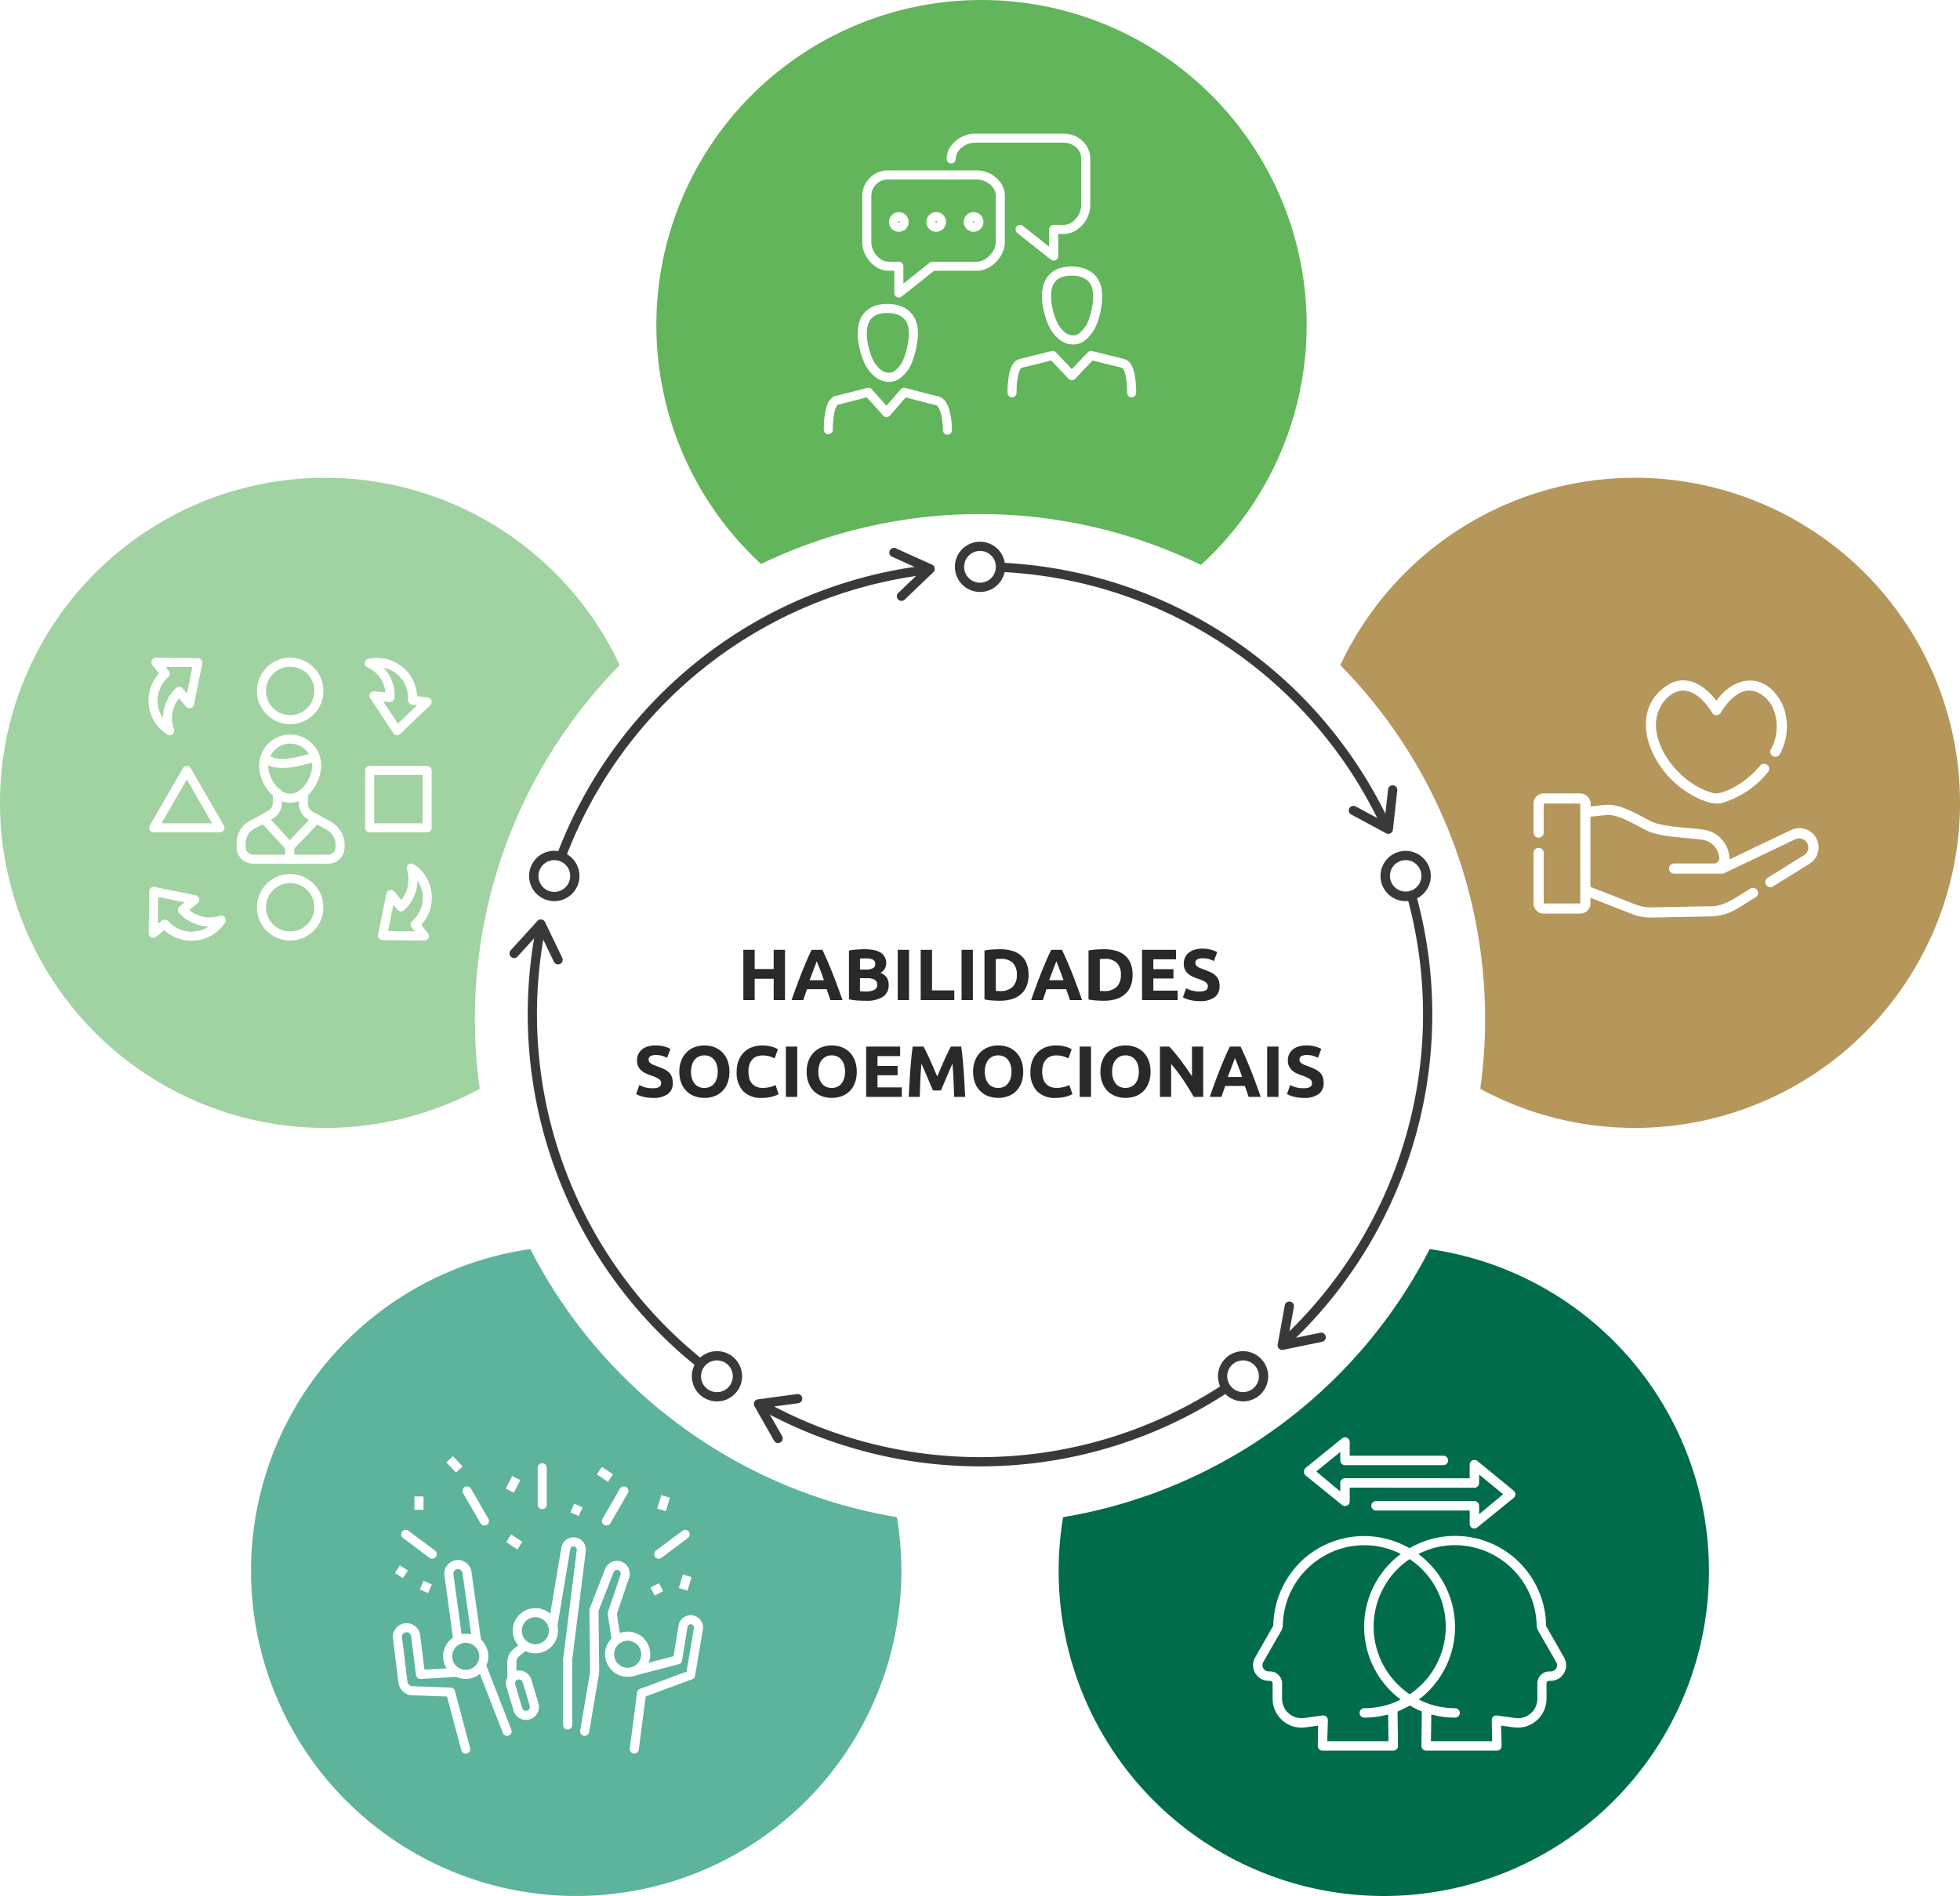 <svg xmlns="http://www.w3.org/2000/svg" xmlns:xlink="http://www.w3.org/1999/xlink" width="648" height="627" viewBox="0 0 648 627">
  <defs>
    <filter id="Caminho_98116" x="134.5" y="147.5" width="379" height="379" filterUnits="userSpaceOnUse">
      <feOffset input="SourceAlpha"/>
      <feGaussianBlur stdDeviation="7.5" result="blur"/>
      <feFlood flood-opacity="0.161"/>
      <feComposite operator="in" in2="blur"/>
      <feComposite in="SourceGraphic"/>
    </filter>
    <clipPath id="clip-path">
      <rect id="Retângulo_16482" data-name="Retângulo 16482" width="103.505" height="103.61" fill="none"/>
    </clipPath>
  </defs>
  <g id="Grupo_44483" data-name="Grupo 44483" transform="translate(-636 -1820)">
    <path id="Caminho_98121" data-name="Caminho 98121" d="M107.5,0A107.5,107.5,0,1,1,0,107.5,107.5,107.5,0,0,1,107.5,0Z" transform="translate(853 1820)" fill="#62b55a"/>
    <path id="Caminho_98118" data-name="Caminho 98118" d="M107.5,0A107.5,107.5,0,1,1,0,107.5,107.5,107.5,0,0,1,107.5,0Z" transform="translate(1069 1978)" fill="#b5965b"/>
    <path id="Caminho_98120" data-name="Caminho 98120" d="M107.5,0A107.5,107.5,0,1,1,0,107.5,107.5,107.5,0,0,1,107.5,0Z" transform="translate(636 1978)" fill="#a1d2a1"/>
    <path id="Caminho_98117" data-name="Caminho 98117" d="M107.5,0A107.5,107.5,0,1,1,0,107.5,107.5,107.5,0,0,1,107.5,0Z" transform="translate(719 2232)" fill="#5db39b"/>
    <path id="Caminho_98115" data-name="Caminho 98115" d="M107.5,0A107.5,107.5,0,1,1,0,107.5,107.5,107.5,0,0,1,107.5,0Z" transform="translate(986 2232)" fill="#006c4c"/>
    <g transform="matrix(1, 0, 0, 1, 636, 1820)" filter="url(#Caminho_98116)">
      <path id="Caminho_98116-2" data-name="Caminho 98116" d="M167,0A167,167,0,1,1,0,167,167,167,0,0,1,167,0Z" transform="translate(157 170)" fill="#fff"/>
    </g>
    <path id="Caminho_98119" data-name="Caminho 98119" d="M50.292,5.368h3.744V22H50.292V14.944H44V22H40.26V5.368H44v6.36h6.288ZM69.034,22q-.277-.867-.6-1.781L67.8,18.4H61.3l-.632,1.824q-.316.915-.59,1.776H56.2q.939-2.688,1.781-4.968t1.649-4.3q.806-2.016,1.589-3.828t1.625-3.54h3.549Q67.209,7.1,68,8.908t1.6,3.828q.808,2.016,1.651,4.3T73.044,22Zm-4.5-12.864q-.125.362-.367.986t-.55,1.441q-.308.817-.689,1.8t-.774,2.061h4.756q-.382-1.082-.739-2.068t-.68-1.8q-.322-.818-.565-1.44T64.536,9.136Zm16.188,13.08q-1.368,0-2.724-.084a19.253,19.253,0,0,1-2.82-.4V5.608a23.948,23.948,0,0,1,2.52-.324q1.368-.108,2.544-.108A17.325,17.325,0,0,1,83.16,5.4a6.906,6.906,0,0,1,2.292.78,4.086,4.086,0,0,1,1.5,1.452,4.246,4.246,0,0,1,.54,2.22A3.523,3.523,0,0,1,85.572,13a3.93,3.93,0,0,1,2.16,1.632,4.694,4.694,0,0,1,.576,2.328A4.472,4.472,0,0,1,86.4,20.9,10,10,0,0,1,80.724,22.216Zm-1.9-7.464v4.3q.408.048.888.072t1.056.024a6.486,6.486,0,0,0,2.712-.48,1.78,1.78,0,0,0,1.032-1.776,1.74,1.74,0,0,0-.864-1.644,5.061,5.061,0,0,0-2.472-.492Zm0-2.856h1.824a5.081,5.081,0,0,0,2.472-.444,1.537,1.537,0,0,0,.744-1.428A1.467,1.467,0,0,0,83.1,8.608,4.935,4.935,0,0,0,80.844,8.2q-.48,0-1.032.012t-.984.06Zm12.48-6.528h3.744V22H91.308ZM110,18.784V22H98.892V5.368h3.744V18.784Zm2.4-13.416h3.744V22H112.4Zm11.328,13.584q.264.024.612.036t.828.012a5.522,5.522,0,0,0,4.164-1.416,5.424,5.424,0,0,0,1.356-3.912,5.491,5.491,0,0,0-1.3-3.96,5.485,5.485,0,0,0-4.1-1.344q-.384,0-.792.012a7.486,7.486,0,0,0-.768.06Zm10.824-5.28a9.722,9.722,0,0,1-.672,3.768,6.979,6.979,0,0,1-1.908,2.664,8.138,8.138,0,0,1-3.012,1.584,13.964,13.964,0,0,1-3.984.528q-1.008,0-2.352-.084a19.215,19.215,0,0,1-2.64-.348V5.584a22.056,22.056,0,0,1,2.7-.324q1.4-.084,2.412-.084a14.566,14.566,0,0,1,3.876.48,7.929,7.929,0,0,1,2.988,1.512,6.72,6.72,0,0,1,1.92,2.64A10,10,0,0,1,134.556,13.672ZM148.234,22q-.277-.867-.6-1.781L147,18.4h-6.5l-.632,1.824q-.316.915-.589,1.776H135.4q.939-2.688,1.781-4.968t1.649-4.3q.806-2.016,1.589-3.828t1.625-3.54h3.549q.82,1.728,1.616,3.54t1.6,3.828q.808,2.016,1.652,4.3T152.244,22Zm-4.5-12.864q-.125.362-.367.986t-.55,1.441q-.308.817-.689,1.8t-.774,2.061h4.756q-.382-1.082-.74-2.068t-.68-1.8q-.322-.818-.565-1.44T143.736,9.136Zm14.388,9.816q.264.024.612.036t.828.012a5.522,5.522,0,0,0,4.164-1.416,5.424,5.424,0,0,0,1.356-3.912,5.491,5.491,0,0,0-1.3-3.96,5.485,5.485,0,0,0-4.1-1.344q-.384,0-.792.012a7.486,7.486,0,0,0-.768.06Zm10.824-5.28a9.722,9.722,0,0,1-.672,3.768,6.979,6.979,0,0,1-1.908,2.664,8.138,8.138,0,0,1-3.012,1.584,13.964,13.964,0,0,1-3.984.528q-1.008,0-2.352-.084a19.215,19.215,0,0,1-2.64-.348V5.584a22.056,22.056,0,0,1,2.7-.324q1.4-.084,2.412-.084a14.566,14.566,0,0,1,3.876.48,7.929,7.929,0,0,1,2.988,1.512,6.72,6.72,0,0,1,1.92,2.64A10,10,0,0,1,168.948,13.672ZM172.068,22V5.368H183.3V8.512h-7.488v3.264h6.648v3.072h-6.648v4.008h8.04V22Zm19.08-2.856a5.4,5.4,0,0,0,1.308-.132,2.411,2.411,0,0,0,.828-.36,1.2,1.2,0,0,0,.432-.54,1.925,1.925,0,0,0,.12-.7,1.608,1.608,0,0,0-.768-1.356,10.974,10.974,0,0,0-2.64-1.164q-.816-.288-1.632-.66a6.015,6.015,0,0,1-1.464-.936,4.477,4.477,0,0,1-1.056-1.368,4.285,4.285,0,0,1-.408-1.956A4.843,4.843,0,0,1,186.3,7.9a4.432,4.432,0,0,1,1.224-1.572,5.6,5.6,0,0,1,1.92-1,8.618,8.618,0,0,1,2.544-.348,10.173,10.173,0,0,1,4.92,1.152l-1.08,2.952a10.229,10.229,0,0,0-1.548-.636,6.7,6.7,0,0,0-2.052-.276,3.764,3.764,0,0,0-1.932.372,1.255,1.255,0,0,0-.588,1.14,1.317,1.317,0,0,0,.216.768,2.1,2.1,0,0,0,.612.564,5.385,5.385,0,0,0,.912.456q.516.2,1.14.42,1.3.48,2.256.948a6.025,6.025,0,0,1,1.6,1.092,3.955,3.955,0,0,1,.948,1.464,5.882,5.882,0,0,1,.312,2.04,4.332,4.332,0,0,1-1.632,3.612,7.876,7.876,0,0,1-4.92,1.284,13.631,13.631,0,0,1-1.992-.132,12.857,12.857,0,0,1-1.572-.324,8.755,8.755,0,0,1-2-.816l1.056-2.976a9.415,9.415,0,0,0,1.836.732A9.522,9.522,0,0,0,191.148,19.144Zm-180.768,32a5.4,5.4,0,0,0,1.308-.132,2.412,2.412,0,0,0,.828-.36,1.2,1.2,0,0,0,.432-.54,1.925,1.925,0,0,0,.12-.7A1.608,1.608,0,0,0,12.3,48.06,10.974,10.974,0,0,0,9.66,46.9q-.816-.288-1.632-.66A6.016,6.016,0,0,1,6.564,45.3a4.477,4.477,0,0,1-1.056-1.368A4.285,4.285,0,0,1,5.1,41.976,4.844,4.844,0,0,1,5.532,39.9a4.432,4.432,0,0,1,1.224-1.572,5.6,5.6,0,0,1,1.92-1,8.618,8.618,0,0,1,2.544-.348,10.173,10.173,0,0,1,4.92,1.152l-1.08,2.952a10.228,10.228,0,0,0-1.548-.636,6.7,6.7,0,0,0-2.052-.276,3.765,3.765,0,0,0-1.932.372,1.255,1.255,0,0,0-.588,1.14,1.317,1.317,0,0,0,.216.768,2.1,2.1,0,0,0,.612.564,5.384,5.384,0,0,0,.912.456q.516.2,1.14.42,1.3.48,2.256.948a6.025,6.025,0,0,1,1.6,1.092A3.955,3.955,0,0,1,16.62,47.4a5.882,5.882,0,0,1,.312,2.04A4.332,4.332,0,0,1,15.3,53.052a7.876,7.876,0,0,1-4.92,1.284A13.631,13.631,0,0,1,8.388,54.2a12.857,12.857,0,0,1-1.572-.324,8.755,8.755,0,0,1-2-.816l1.056-2.976A9.415,9.415,0,0,0,7.7,50.82,9.523,9.523,0,0,0,10.38,51.144Zm12.576-5.472a7.559,7.559,0,0,0,.3,2.208,5.044,5.044,0,0,0,.864,1.692,3.824,3.824,0,0,0,1.38,1.092,4.726,4.726,0,0,0,3.732,0,3.8,3.8,0,0,0,1.392-1.092,5.044,5.044,0,0,0,.864-1.692,7.559,7.559,0,0,0,.3-2.208,7.682,7.682,0,0,0-.3-2.22,5.03,5.03,0,0,0-.864-1.7,3.8,3.8,0,0,0-1.392-1.092,4.37,4.37,0,0,0-1.86-.384,4.236,4.236,0,0,0-1.872.4,3.944,3.944,0,0,0-1.38,1.1,5.03,5.03,0,0,0-.864,1.7A7.592,7.592,0,0,0,22.956,45.672Zm12.7,0a10.235,10.235,0,0,1-.636,3.756,7.724,7.724,0,0,1-1.74,2.712,7.144,7.144,0,0,1-2.628,1.644,9.547,9.547,0,0,1-3.276.552,9.3,9.3,0,0,1-3.216-.552,7.4,7.4,0,0,1-2.64-1.644,7.687,7.687,0,0,1-1.776-2.712,10.065,10.065,0,0,1-.648-3.756,9.745,9.745,0,0,1,.672-3.756,8,8,0,0,1,1.812-2.724,7.452,7.452,0,0,1,2.64-1.656,9.065,9.065,0,0,1,3.156-.552,9.3,9.3,0,0,1,3.216.552,7.314,7.314,0,0,1,2.64,1.656A7.811,7.811,0,0,1,35,41.916,10.065,10.065,0,0,1,35.652,45.672Zm10.7,8.664a8.083,8.083,0,0,1-6.18-2.256,8.991,8.991,0,0,1-2.124-6.408,9.854,9.854,0,0,1,.648-3.684,7.938,7.938,0,0,1,1.776-2.736,7.426,7.426,0,0,1,2.688-1.692,9.7,9.7,0,0,1,3.384-.576,10.846,10.846,0,0,1,1.92.156,12.449,12.449,0,0,1,1.512.36,7.462,7.462,0,0,1,1.08.42q.432.216.624.336L50.6,41.28a9.06,9.06,0,0,0-1.788-.7A8.532,8.532,0,0,0,46.5,40.3a5.116,5.116,0,0,0-1.692.288,3.826,3.826,0,0,0-1.464.924,4.6,4.6,0,0,0-1.02,1.644A6.9,6.9,0,0,0,41.94,45.6a8.738,8.738,0,0,0,.252,2.148,4.556,4.556,0,0,0,.816,1.716,3.917,3.917,0,0,0,1.476,1.14,5.253,5.253,0,0,0,2.208.42,10.061,10.061,0,0,0,1.464-.1,10.87,10.87,0,0,0,1.152-.228,6.049,6.049,0,0,0,.888-.3q.384-.168.7-.312l1.032,3a8.771,8.771,0,0,1-2.232.864A13.009,13.009,0,0,1,46.356,54.336Zm7.968-16.968h3.744V54H54.324Zm10.728,8.3a7.559,7.559,0,0,0,.3,2.208,5.044,5.044,0,0,0,.864,1.692,3.824,3.824,0,0,0,1.38,1.092,4.726,4.726,0,0,0,3.732,0,3.8,3.8,0,0,0,1.392-1.092,5.044,5.044,0,0,0,.864-1.692,7.559,7.559,0,0,0,.3-2.208,7.682,7.682,0,0,0-.3-2.22,5.03,5.03,0,0,0-.864-1.7,3.8,3.8,0,0,0-1.392-1.092,4.37,4.37,0,0,0-1.86-.384,4.236,4.236,0,0,0-1.872.4,3.944,3.944,0,0,0-1.38,1.1,5.03,5.03,0,0,0-.864,1.7A7.592,7.592,0,0,0,65.052,45.672Zm12.7,0a10.235,10.235,0,0,1-.636,3.756,7.724,7.724,0,0,1-1.74,2.712,7.144,7.144,0,0,1-2.628,1.644,9.547,9.547,0,0,1-3.276.552,9.3,9.3,0,0,1-3.216-.552,7.4,7.4,0,0,1-2.64-1.644,7.687,7.687,0,0,1-1.776-2.712,10.065,10.065,0,0,1-.648-3.756,9.745,9.745,0,0,1,.672-3.756,8,8,0,0,1,1.812-2.724,7.452,7.452,0,0,1,2.64-1.656,9.065,9.065,0,0,1,3.156-.552,9.3,9.3,0,0,1,3.216.552,7.313,7.313,0,0,1,2.64,1.656A7.811,7.811,0,0,1,77.1,41.916,10.065,10.065,0,0,1,77.748,45.672ZM80.868,54V37.368H92.1v3.144H84.612v3.264H91.26v3.072H84.612v4.008h8.04V54Zm18.96-16.632q.433.792,1,1.956t1.179,2.52q.614,1.356,1.215,2.772l1.131,2.664,1.131-2.664q.6-1.416,1.215-2.772t1.179-2.52q.565-1.164,1-1.956h3.408q.24,1.656.444,3.708t.36,4.272q.156,2.22.288,4.452T113.6,54h-3.648q-.072-2.424-.192-5.28t-.36-5.76q-.434,1.008-.963,2.232t-1.047,2.448q-.518,1.224-1,2.34t-.819,1.908H102.96q-.337-.792-.819-1.908t-1-2.34q-.518-1.224-1.047-2.448t-.963-2.232q-.24,2.9-.36,5.76T98.58,54H94.932q.1-1.968.228-4.2t.288-4.452q.156-2.22.36-4.272t.444-3.708Zm20.256,8.3a7.559,7.559,0,0,0,.3,2.208,5.044,5.044,0,0,0,.864,1.692,3.824,3.824,0,0,0,1.38,1.092,4.726,4.726,0,0,0,3.732,0,3.8,3.8,0,0,0,1.392-1.092,5.044,5.044,0,0,0,.864-1.692,7.559,7.559,0,0,0,.3-2.208,7.682,7.682,0,0,0-.3-2.22,5.03,5.03,0,0,0-.864-1.7,3.8,3.8,0,0,0-1.392-1.092,4.37,4.37,0,0,0-1.86-.384,4.236,4.236,0,0,0-1.872.4,3.944,3.944,0,0,0-1.38,1.1,5.03,5.03,0,0,0-.864,1.7A7.592,7.592,0,0,0,120.084,45.672Zm12.7,0a10.235,10.235,0,0,1-.636,3.756,7.723,7.723,0,0,1-1.74,2.712,7.144,7.144,0,0,1-2.628,1.644,9.547,9.547,0,0,1-3.276.552,9.3,9.3,0,0,1-3.216-.552,7.4,7.4,0,0,1-2.64-1.644,7.687,7.687,0,0,1-1.776-2.712,10.065,10.065,0,0,1-.648-3.756,9.745,9.745,0,0,1,.672-3.756,8,8,0,0,1,1.812-2.724,7.452,7.452,0,0,1,2.64-1.656,9.065,9.065,0,0,1,3.156-.552,9.3,9.3,0,0,1,3.216.552,7.313,7.313,0,0,1,2.64,1.656,7.811,7.811,0,0,1,1.776,2.724A10.065,10.065,0,0,1,132.78,45.672Zm10.7,8.664a8.083,8.083,0,0,1-6.18-2.256,8.991,8.991,0,0,1-2.124-6.408,9.854,9.854,0,0,1,.648-3.684,7.938,7.938,0,0,1,1.776-2.736,7.426,7.426,0,0,1,2.688-1.692,9.7,9.7,0,0,1,3.384-.576,10.846,10.846,0,0,1,1.92.156,12.449,12.449,0,0,1,1.512.36,7.462,7.462,0,0,1,1.08.42q.432.216.624.336l-1.08,3.024a9.06,9.06,0,0,0-1.788-.7,8.532,8.532,0,0,0-2.316-.288,5.116,5.116,0,0,0-1.692.288,3.826,3.826,0,0,0-1.464.924,4.6,4.6,0,0,0-1.02,1.644,6.9,6.9,0,0,0-.384,2.448,8.738,8.738,0,0,0,.252,2.148,4.556,4.556,0,0,0,.816,1.716,3.917,3.917,0,0,0,1.476,1.14,5.253,5.253,0,0,0,2.208.42,10.061,10.061,0,0,0,1.464-.1,10.871,10.871,0,0,0,1.152-.228,6.049,6.049,0,0,0,.888-.3q.384-.168.7-.312l1.032,3a8.771,8.771,0,0,1-2.232.864A13.009,13.009,0,0,1,143.484,54.336Zm7.968-16.968H155.2V54h-3.744Zm10.728,8.3a7.559,7.559,0,0,0,.3,2.208,5.044,5.044,0,0,0,.864,1.692,3.824,3.824,0,0,0,1.38,1.092,4.726,4.726,0,0,0,3.732,0,3.8,3.8,0,0,0,1.392-1.092,5.044,5.044,0,0,0,.864-1.692,7.559,7.559,0,0,0,.3-2.208,7.682,7.682,0,0,0-.3-2.22,5.03,5.03,0,0,0-.864-1.7,3.8,3.8,0,0,0-1.392-1.092,4.37,4.37,0,0,0-1.86-.384,4.236,4.236,0,0,0-1.872.4,3.944,3.944,0,0,0-1.38,1.1,5.03,5.03,0,0,0-.864,1.7A7.592,7.592,0,0,0,162.18,45.672Zm12.7,0a10.235,10.235,0,0,1-.636,3.756,7.723,7.723,0,0,1-1.74,2.712,7.144,7.144,0,0,1-2.628,1.644,9.547,9.547,0,0,1-3.276.552,9.3,9.3,0,0,1-3.216-.552,7.4,7.4,0,0,1-2.64-1.644,7.687,7.687,0,0,1-1.776-2.712,10.065,10.065,0,0,1-.648-3.756,9.745,9.745,0,0,1,.672-3.756,8,8,0,0,1,1.812-2.724,7.452,7.452,0,0,1,2.64-1.656,9.065,9.065,0,0,1,3.156-.552,9.3,9.3,0,0,1,3.216.552,7.314,7.314,0,0,1,2.64,1.656,7.811,7.811,0,0,1,1.776,2.724A10.065,10.065,0,0,1,174.876,45.672ZM189.156,54q-1.608-2.856-3.48-5.64a57.318,57.318,0,0,0-3.984-5.256V54H178V37.368h3.048q.792.792,1.752,1.944t1.956,2.46q1,1.308,1.98,2.712t1.848,2.7V37.368h3.72V54ZM207.3,54q-.277-.867-.6-1.781l-.636-1.819h-6.5l-.632,1.824q-.316.915-.589,1.776H194.46q.939-2.688,1.781-4.968t1.649-4.3q.806-2.016,1.589-3.828t1.625-3.54h3.549q.82,1.728,1.615,3.54t1.6,3.828q.808,2.016,1.652,4.3T211.308,54Zm-4.5-12.864q-.125.362-.367.986t-.55,1.441q-.308.817-.689,1.8t-.774,2.061h4.756q-.382-1.082-.74-2.068t-.68-1.8q-.322-.818-.565-1.44T202.8,41.136Zm10.644-3.768h3.744V54h-3.744Zm12.12,13.776a5.4,5.4,0,0,0,1.308-.132,2.411,2.411,0,0,0,.828-.36,1.205,1.205,0,0,0,.432-.54,1.925,1.925,0,0,0,.12-.7,1.608,1.608,0,0,0-.768-1.356,10.974,10.974,0,0,0-2.64-1.164q-.816-.288-1.632-.66a6.015,6.015,0,0,1-1.464-.936,4.477,4.477,0,0,1-1.056-1.368,4.285,4.285,0,0,1-.408-1.956,4.843,4.843,0,0,1,.432-2.076,4.432,4.432,0,0,1,1.224-1.572,5.6,5.6,0,0,1,1.92-1,8.618,8.618,0,0,1,2.544-.348,10.173,10.173,0,0,1,4.92,1.152l-1.08,2.952a10.228,10.228,0,0,0-1.548-.636,6.7,6.7,0,0,0-2.052-.276,3.764,3.764,0,0,0-1.932.372,1.255,1.255,0,0,0-.588,1.14,1.317,1.317,0,0,0,.216.768,2.1,2.1,0,0,0,.612.564,5.384,5.384,0,0,0,.912.456q.516.2,1.14.42,1.3.48,2.256.948a6.025,6.025,0,0,1,1.6,1.092A3.955,3.955,0,0,1,231.8,47.4a5.882,5.882,0,0,1,.312,2.04,4.332,4.332,0,0,1-1.632,3.612,7.876,7.876,0,0,1-4.92,1.284,13.631,13.631,0,0,1-1.992-.132A12.858,12.858,0,0,1,222,53.88a8.755,8.755,0,0,1-2-.816l1.056-2.976a9.415,9.415,0,0,0,1.836.732A9.523,9.523,0,0,0,225.564,51.144Z" transform="translate(841.5 2128.736)" fill="#292929"/>
    <g id="Grupo_44330" data-name="Grupo 44330">
      <path id="Caminho_97895" data-name="Caminho 97895" d="M65.445,160.4l-2.86-1.073a149.542,149.542,0,0,1,122.83-95.9l.35,3.033A146.5,146.5,0,0,0,65.445,160.4" transform="translate(757.492 1943.444)" fill="#393939"/>
      <path id="Caminho_97896" data-name="Caminho 97896" d="M67.8,112.192a8.323,8.323,0,1,1,3.759-.911,8.261,8.261,0,0,1-3.759.911M67.8,98.634a5.252,5.252,0,1,0,1.62.259,5.181,5.181,0,0,0-1.62-.259" transform="translate(751.479 2005.81)" fill="#393939"/>
      <path id="Caminho_97897" data-name="Caminho 97897" d="M104,79.011a1.527,1.527,0,0,1-1.055-2.631l7.839-7.5-9.891-4.468a1.527,1.527,0,0,1,1.258-2.784l11.951,5.4a1.528,1.528,0,0,1,.426,2.5l-9.473,9.068a1.527,1.527,0,0,1-1.055.423" transform="translate(830.037 1939.701)" fill="#393939"/>
      <path id="Caminho_97898" data-name="Caminho 97898" d="M115.521,250.327A149.556,149.556,0,0,1,62.27,103.874l2.992.605A146.5,146.5,0,0,0,117.425,247.94Z" transform="translate(751.165 2021.896)" fill="#393939"/>
      <path id="Caminho_97899" data-name="Caminho 97899" d="M86.059,168.474a8.307,8.307,0,1,1,1.317-.1,8.334,8.334,0,0,1-1.317.1m.024-13.553a5.25,5.25,0,1,0,4.238,8.333h0a5.247,5.247,0,0,0-4.241-8.333" transform="translate(786.949 2114.963)" fill="#393939"/>
      <path id="Caminho_97900" data-name="Caminho 97900" d="M73.323,118.159a1.523,1.523,0,0,1-1.376-.864l-4.715-9.776-7.307,8.027a1.527,1.527,0,1,1-2.257-2.057l8.83-9.7a1.524,1.524,0,0,1,2.5.364l5.7,11.813a1.53,1.53,0,0,1-.714,2.04,1.508,1.508,0,0,1-.661.15" transform="translate(747.186 2020.768)" fill="#393939"/>
      <path id="Caminho_97901" data-name="Caminho 97901" d="M158.782,182.783A149.92,149.92,0,0,1,85.188,163.5l1.5-2.66a146.875,146.875,0,0,0,76.1,18.829,145.881,145.881,0,0,0,76.46-24.105l1.681,2.548a148.942,148.942,0,0,1-78.059,24.611q-2.046.057-4.086.056" transform="translate(801.326 2122.146)" fill="#393939"/>
      <path id="Caminho_97902" data-name="Caminho 97902" d="M145.267,168.472a8.3,8.3,0,1,1,4.87-1.584,8.3,8.3,0,0,1-4.87,1.584m-.021-13.553a5.192,5.192,0,0,0-3.075,1.005,5.241,5.241,0,1,0,3.906-.941,5.317,5.317,0,0,0-.832-.065" transform="translate(901.718 2114.962)" fill="#393939"/>
      <path id="Caminho_97903" data-name="Caminho 97903" d="M92.775,172.9a1.526,1.526,0,0,1-1.329-.77l-6.493-11.4a1.526,1.526,0,0,1,1.12-2.269L99.068,156.7a1.528,1.528,0,0,1,.412,3.027l-10.755,1.461,5.376,9.429a1.527,1.527,0,0,1-1.326,2.284" transform="translate(800.481 2124.307)" fill="#393939"/>
      <path id="Caminho_97904" data-name="Caminho 97904" d="M145.965,250.256l-2.066-2.249a146.908,146.908,0,0,0,41.423-66.554,145.883,145.883,0,0,0,.7-80.166l2.945-.814a148.983,148.983,0,0,1-.714,81.844,149.978,149.978,0,0,1-42.287,67.939" transform="translate(915.184 2015.301)" fill="#393939"/>
      <path id="Caminho_97905" data-name="Caminho 97905" d="M163.541,112.193a8.31,8.31,0,1,1,2.575-.409,8.371,8.371,0,0,1-2.575.409m.015-13.559a5.266,5.266,0,0,0-1.628.259l0,0a5.2,5.2,0,1,0,1.631-.262" transform="translate(937.18 2005.809)" fill="#393939"/>
      <path id="Caminho_97906" data-name="Caminho 97906" d="M145.192,162.256a1.527,1.527,0,0,1-1.5-1.8l2.337-12.9a1.526,1.526,0,1,1,3,.544L147.1,158.775l10.628-2.2a1.528,1.528,0,1,1,.62,2.992L145.5,162.223a1.573,1.573,0,0,1-.309.032" transform="translate(914.73 2104.166)" fill="#393939"/>
      <path id="Caminho_97907" data-name="Caminho 97907" d="M238.993,151.6A146.493,146.493,0,0,0,112.469,66.2l.138-3.051a149.547,149.547,0,0,1,129.164,87.179Z" transform="translate(854.231 1942.925)" fill="#393939"/>
      <path id="Caminho_97908" data-name="Caminho 97908" d="M115.667,77.4a8.3,8.3,0,1,1,8.3-8.3A8.258,8.258,0,0,1,115.667,77.4Zm0-13.553a5.25,5.25,0,1,0,5.25,5.25,5.218,5.218,0,0,0-5.25-5.25" transform="translate(844.331 1938.352)" fill="#393939"/>
      <path id="Caminho_97909" data-name="Caminho 97909" d="M164.745,104.275a1.534,1.534,0,0,1-.723-.182l-11.551-6.208a1.528,1.528,0,0,1,1.446-2.692l9.559,5.141,1.2-10.79a1.528,1.528,0,0,1,3.036.338l-1.446,13.036a1.527,1.527,0,0,1-1.517,1.358" transform="translate(930.249 1991.471)" fill="#393939"/>
    </g>
    <g id="Grupo_44324" data-name="Grupo 44324" transform="translate(0 -80)">
      <path id="Caminho_97918" data-name="Caminho 97918" d="M52.614,30.409V15.05c0-3.885-3.885-6.887-7.769-6.887H15.714A6.974,6.974,0,0,0,8.475,15.05v15.36c0,3.885,3.354,7.944,7.239,7.944h3.354v8.829l11.123-8.829H44.845C48.73,38.354,52.614,34.294,52.614,30.409Z" transform="translate(914.095 1949.696)" fill="none" stroke="#fff" stroke-linecap="round" stroke-linejoin="round" stroke-width="3"/>
      <path id="Caminho_97919" data-name="Caminho 97919" d="M24.876,7.887C24.876,4,28.938,1,32.82,1H61.953c4.062,0,7.415,2.825,7.415,6.887v15.36c0,3.885-3.354,7.946-7.239,7.946H58.775V40.02L47.651,31.193" transform="translate(925.589 1944.677)" fill="none" stroke="#fff" stroke-linecap="round" stroke-linejoin="round" stroke-width="3"/>
      <circle id="Elipse_2318" data-name="Elipse 2318" cx="1.765" cy="1.765" r="1.765" transform="translate(943.756 1971.631)" fill="none" stroke="#fff" stroke-linecap="round" stroke-linejoin="round" stroke-width="3"/>
      <circle id="Elipse_2319" data-name="Elipse 2319" cx="1.765" cy="1.765" r="1.765" transform="translate(956.115 1971.631)" fill="none" stroke="#fff" stroke-linecap="round" stroke-linejoin="round" stroke-width="3"/>
      <circle id="Elipse_2320" data-name="Elipse 2320" cx="1.765" cy="1.765" r="1.765" transform="translate(931.397 1971.631)" fill="none" stroke="#fff" stroke-linecap="round" stroke-linejoin="round" stroke-width="3"/>
      <path id="Caminho_97920" data-name="Caminho 97920" d="M40.372,62.949c0-3.708-.883-9.181-3.354-9.712S26.07,50.414,26.07,50.414l-5.824,6.708-6.006-6.708S6.119,52.531,3.823,53.062,1,59.064,1,62.772" transform="translate(908.856 1979.306)" fill="none" stroke="#fff" stroke-linecap="round" stroke-linejoin="round" stroke-width="3"/>
      <path id="Caminho_97921" data-name="Caminho 97921" d="M24.275,39.942c-1.06-5.119-6-5.827-8.3-5.827-2.825,0-7.592.708-8.3,6.71-.531,4.767,1.589,10.769,3.177,12.712,1.767,2.3,3.356,3.356,5.65,3.356,1.942,0,3.356-1.06,5.3-3.708C23.215,50.711,25.157,44.356,24.275,39.942Z" transform="translate(913.479 1967.884)" fill="none" stroke="#fff" stroke-linecap="round" stroke-linejoin="round" stroke-width="3"/>
      <path id="Caminho_97922" data-name="Caminho 97922" d="M76.26,55.61c0-3.708-.529-9.181-2.825-9.712S62.84,43.25,62.84,43.25l-6.356,6.71-6.356-6.71s-8.3,2.119-10.593,2.648-2.825,6-2.825,9.712" transform="translate(933.883 1974.285)" fill="none" stroke="#fff" stroke-linecap="round" stroke-linejoin="round" stroke-width="3"/>
      <path id="Caminho_97923" data-name="Caminho 97923" d="M60.089,32.675c-1.06-5.119-6-5.827-8.3-5.827-2.825,0-7.592.708-8.3,6.71-.531,4.767,1.589,10.769,3.177,12.712,1.767,2.3,3.356,3.356,5.65,3.356,1.942,0,3.356-1.06,5.3-3.708C59.206,43.444,60.971,37.089,60.089,32.675Z" transform="translate(938.577 1962.791)" fill="none" stroke="#fff" stroke-linecap="round" stroke-linejoin="round" stroke-width="3"/>
    </g>
    <g id="Grupo_44325" data-name="Grupo 44325" transform="translate(2 -75.438)">
      <path id="Caminho_97924" data-name="Caminho 97924" d="M39.928,39.041c2.781,1.2,5.665,2.322,8.589,1.287A31.2,31.2,0,0,0,63,30.337a1.684,1.684,0,0,0-2.6-2.143,29.946,29.946,0,0,1-9.973,7.831c-1.246.534-4.164,1.883-5.952,1.11-11.806-3.3-22.16-18.173-17.28-27.856a10.3,10.3,0,0,1,5.01-5.241C38.889.8,44.409,10.56,44.465,10.66a1.7,1.7,0,0,0,2.944,0c.223-.4,5.565-9.849,12.259-6.617A10.3,10.3,0,0,1,64.675,9.29,15.616,15.616,0,0,1,63.9,22.884a1.683,1.683,0,0,0,3.018,1.489,18.878,18.878,0,0,0,.846-16.423C62.44-2.842,52.03-1.9,45.935,6.752,42.84,2.576,37.152-2.092,30.753,1c-15.494,8.663-6.86,30.565,9.175,38.036" transform="translate(1155.526 2120.438)" fill="#fff"/>
      <path id="Caminho_97925" data-name="Caminho 97925" d="M93.244,37.191a6.368,6.368,0,0,0-8.118-2.314L64.731,44.61a2.794,2.794,0,0,0,.018-.785,9.912,9.912,0,0,0-8.822-9.1c-4.144-.655-13.871-.791-17.513-2.975-4.159-2.033-9.714-5.619-14.525-5.2l-5.072.53A3.559,3.559,0,0,0,16.1,22.845a3.5,3.5,0,0,0-.654-.08H3.366A3.369,3.369,0,0,0,0,26.131v9.592a1.683,1.683,0,0,0,3.366,0V26.131H15.451v33.02H3.366v-16.7a1.683,1.683,0,0,0-3.366,0v16.7a3.369,3.369,0,0,0,3.366,3.366H15.451a3.371,3.371,0,0,0,3.366-3.366V57.279l13.6,5.322A17.154,17.154,0,0,0,39.2,63.814l19.362-.371a17.754,17.754,0,0,0,8.944-2.66L73.444,57.1a1.683,1.683,0,0,0-1.775-2.86C67.9,56.453,63.1,60.3,58.485,60.077l-19.362.371a13.835,13.835,0,0,1-5.473-.979l-14.834-5.8v-23.2l5.333-.558c4-.286,9.253,3.194,12.737,4.842,4.2,2.5,13.93,2.612,18.679,3.322a6.525,6.525,0,0,1,5.84,6.128,1.732,1.732,0,0,1-1.731,1.731c-2.729,0-10.372.011-13.208.008a1.683,1.683,0,0,0,0,3.366H62.323a1.681,1.681,0,0,0,.726-.164L86.579,37.914a3.008,3.008,0,0,1,2.878,5.267L77.389,50.67a1.693,1.693,0,0,0,.89,3.113,1.666,1.666,0,0,0,.885-.254l12.072-7.491a6.394,6.394,0,0,0,2.029-8.812l-.021-.034" transform="translate(1141.007 2135.053)" fill="#fff"/>
    </g>
    <g id="Grupo_44327" data-name="Grupo 44327" transform="translate(1050.28 2295.321)">
      <g id="Grupo_44326" data-name="Grupo 44326" transform="translate(0 0)" clip-path="url(#clip-path)">
        <path id="Caminho_97926" data-name="Caminho 97926" d="M57.216,89.308a1.57,1.57,0,0,1-1.561-1.575L55.8,76.348l-.319-.13a29.828,29.828,0,0,1-3.432-1.691l-.249-.141-.249.143a29.647,29.647,0,0,1-3.462,1.705l-.319.132.148,11.383a1.545,1.545,0,0,1-1.554,1.559H22.955a1.543,1.543,0,0,1-1.563-1.59l.118-6.684-4.188.576a9.541,9.541,0,0,1-1.345.094,9.539,9.539,0,0,1-9.418-8.215,9.8,9.8,0,0,1-.093-1.333V67.069a.846.846,0,0,0-.838-.838H5.161A5.161,5.161,0,0,1,.69,58.492l6-10.515,0-.128A30.428,30.428,0,0,1,16.964,25.721a30.084,30.084,0,0,1,34.5-3.484l.249.141.248-.141A30.046,30.046,0,0,1,96.863,47.72a.629.629,0,0,0-.023.182v.134l5.975,10.457a5.158,5.158,0,0,1-4.467,7.739h-.5a.847.847,0,0,0-.836.836v5.089A9.531,9.531,0,0,1,87.479,81.7a9.359,9.359,0,0,1-1.3-.087L82,81.034l.178,6.715a1.558,1.558,0,0,1-.438,1.124,1.581,1.581,0,0,1-1.083.437Zm1.591-3.122H79.042L78.91,79.27a1.472,1.472,0,0,1,1.49-1.593,1.536,1.536,0,0,1,.221.016l5.986.827a6.568,6.568,0,0,0,.973.073,6.409,6.409,0,0,0,6.33-5.448,6.547,6.547,0,0,0,.073-.989V67.069a3.988,3.988,0,0,1,3.96-3.96h.5a2.046,2.046,0,0,0,1.77-3.074L94.267,49.648a3.785,3.785,0,0,1-.511-1.9,27.106,27.106,0,0,0-26.97-26.391l-.526.005a26.683,26.683,0,0,0-10.872,2.564l-.738.349.642.5a30.2,30.2,0,0,1,4.093,3.89,30.067,30.067,0,0,1-2.949,42.42c-.323.28-.658.549-.993.811l-.654.506.748.351c.838.39,1.614.709,2.372.977l.125.066a26.58,26.58,0,0,0,8.735,1.477,1.56,1.56,0,1,1,.025,3.12l-.3,0a28.213,28.213,0,0,1-6.943-.9l-.618-.155ZM23.151,77.665a1.591,1.591,0,0,1,1.575,1.606l-.2,6.916H44.765l-.105-8.844-.622.155a29.591,29.591,0,0,1-7.221.9,1.57,1.57,0,0,1-1.6-1.559,1.551,1.551,0,0,1,1.493-1.565h.023a26.811,26.811,0,0,0,8.946-1.508,25.182,25.182,0,0,0,2.388-.987l.74-.347-.64-.506a29.984,29.984,0,0,1,.046-47.164l.647-.508-.747-.347a26.72,26.72,0,0,0-20.245-1A27.065,27.065,0,0,0,9.835,47.781a3.732,3.732,0,0,1-.511,1.868L3.375,60.037a2.047,2.047,0,0,0,1.762,3.072h.51a3.991,3.991,0,0,1,3.944,3.96v5.088a6.421,6.421,0,0,0,6.4,6.424,6.285,6.285,0,0,0,.877-.061l5.98-.825a1.5,1.5,0,0,1,.3-.03m28.321-51.49a26.909,26.909,0,0,0,.048,44.3l.287.2.289-.2A26.987,26.987,0,0,0,62.2,39.43,26.686,26.686,0,0,0,52.046,26.174l-.287-.2Z" transform="translate(0 14.301)" fill="#fff"/>
        <path id="Caminho_97927" data-name="Caminho 97927" d="M65.8,30.178a1.651,1.651,0,0,1-.681-.141,1.57,1.57,0,0,1-.887-1.418V24.2H33.263a1.56,1.56,0,1,1,0-3.12H65.79a1.563,1.563,0,0,1,1.563,1.559v2.787l7.932-6.6-7.932-6.511V15.1a1.564,1.564,0,0,1-1.563,1.561l-41.223-.018v4.517a1.572,1.572,0,0,1-.891,1.406,1.5,1.5,0,0,1-.661.155,1.553,1.553,0,0,1-.989-.356l-12-9.726A1.559,1.559,0,0,1,9.452,11.3a1.557,1.557,0,0,1,.577-1.222L22.024.351A1.545,1.545,0,0,1,23,0,1.651,1.651,0,0,1,24.22.579a1.592,1.592,0,0,1,.347.989V6.085H55.531a1.56,1.56,0,1,1,0,3.12H23a1.564,1.564,0,0,1-1.561-1.561V4.863l-7.932,6.429L21.443,17.9V15.085A1.564,1.564,0,0,1,23,13.523l41.224.018V9.024a1.567,1.567,0,0,1,.889-1.4,1.53,1.53,0,0,1,.665-.15,1.577,1.577,0,0,1,.993.351l11.989,9.806a1.549,1.549,0,0,1,0,2.418L66.773,29.77a1.573,1.573,0,0,1-.977.408" transform="translate(7.387 0.001)" fill="#fff"/>
      </g>
    </g>
    <g id="Grupo_44328" data-name="Grupo 44328" transform="translate(0 -82)">
      <path id="Caminho_97928" data-name="Caminho 97928" d="M30.882,31.277a5.975,5.975,0,1,1-5.976,5.976A5.976,5.976,0,0,1,30.882,31.277Z" transform="translate(782.123 2404.021)" fill="none" stroke="#fff" stroke-linecap="round" stroke-linejoin="round" stroke-width="3"/>
      <path id="Caminho_97929" data-name="Caminho 97929" d="M16.993,36.385a5.975,5.975,0,1,1-5.976,5.976A5.976,5.976,0,0,1,16.993,36.385Z" transform="translate(772.981 2407.384)" fill="none" stroke="#fff" stroke-linecap="round" stroke-linejoin="round" stroke-width="3"/>
      <path id="Caminho_97930" data-name="Caminho 97930" d="M49.283,35.97a5.975,5.975,0,1,1-5.976,5.976A5.976,5.976,0,0,1,49.283,35.97Z" transform="translate(794.233 2407.11)" fill="none" stroke="#fff" stroke-linecap="round" stroke-linejoin="round" stroke-width="3"/>
      <path id="Caminho_97931" data-name="Caminho 97931" d="M32.061,44.25,36.2,19.5a2.589,2.589,0,0,1,5.157.471L36.851,56.056V77.707" transform="translate(786.832 2394.743)" fill="none" stroke="#fff" stroke-linecap="round" stroke-linejoin="round" stroke-width="3"/>
      <path id="Caminho_97932" data-name="Caminho 97932" d="M47.858,49.853l14.925-3.9,1.792-11.033a2.576,2.576,0,0,1,5.119.572L67.083,50.974l-16.2,5.974L48.475,75.474" transform="translate(797.229 2404.953)" fill="none" stroke="#fff" stroke-linecap="round" stroke-linejoin="round" stroke-width="3"/>
      <path id="Caminho_97933" data-name="Caminho 97933" d="M48.721,45.951l-1.278-8.166L51.568,25.6a2.729,2.729,0,0,0-5.013-2.154L41.418,36.625l.224,20.588L38.329,76.734" transform="translate(790.957 2397.818)" fill="none" stroke="#fff" stroke-linecap="round" stroke-linejoin="round" stroke-width="3"/>
      <path id="Caminho_97934" data-name="Caminho 97934" d="M20.5,47.334l-3.262-23.09a3.007,3.007,0,0,0-5.956.826l2.86,21.007" transform="translate(773.139 2397.691)" fill="none" stroke="#fff" stroke-linecap="round" stroke-linejoin="round" stroke-width="3"/>
      <path id="Caminho_97935" data-name="Caminho 97935" d="M20.8,49.04l-12.173.688-1.585-12.7a3.027,3.027,0,1,0-6.021.628L2.832,52.237a3.375,3.375,0,0,0,2.62,2.877l13.1.476,5.029,18.847" transform="translate(766.389 2405.991)" fill="none" stroke="#fff" stroke-linecap="round" stroke-linejoin="round" stroke-width="3"/>
      <line id="Linha_442" data-name="Linha 442" x2="8.505" y2="21.83" transform="translate(795.153 2452.724)" fill="none" stroke="#fff" stroke-linecap="round" stroke-linejoin="round" stroke-width="3"/>
      <path id="Caminho_97936" data-name="Caminho 97936" d="M28.221,37.851l-2.932,2.356a3.954,3.954,0,0,0-1.479,3.121l.048,4.988" transform="translate(781.401 2408.349)" fill="none" stroke="#fff" stroke-linecap="round" stroke-linejoin="round" stroke-width="3"/>
      <path id="Caminho_97937" data-name="Caminho 97937" d="M29.479,56.966h0A2.787,2.787,0,0,1,26.008,55.1l-2.346-7.812A2.787,2.787,0,1,1,29,45.683L31.347,53.5A2.787,2.787,0,0,1,29.479,56.966Z" transform="translate(781.227 2412.195)" fill="none" stroke="#fff" stroke-linecap="round" stroke-linejoin="round" stroke-width="3"/>
      <line id="Linha_443" data-name="Linha 443" x2="8.755" y2="6.558" transform="translate(770.142 2409.41)" fill="none" stroke="#fff" stroke-linecap="round" stroke-linejoin="round" stroke-width="3"/>
      <line id="Linha_444" data-name="Linha 444" x2="5.765" y2="9.961" transform="translate(790.403 2395.042)" fill="none" stroke="#fff" stroke-linecap="round" stroke-linejoin="round" stroke-width="3"/>
      <line id="Linha_445" data-name="Linha 445" x1="8.755" y2="6.558" transform="translate(853.775 2409.41)" fill="none" stroke="#fff" stroke-linecap="round" stroke-linejoin="round" stroke-width="3"/>
      <line id="Linha_446" data-name="Linha 446" x1="5.765" y2="9.961" transform="translate(836.503 2395.042)" fill="none" stroke="#fff" stroke-linecap="round" stroke-linejoin="round" stroke-width="3"/>
      <line id="Linha_447" data-name="Linha 447" y1="12.176" transform="translate(815.264 2387.39)" fill="none" stroke="#fff" stroke-linecap="round" stroke-linejoin="round" stroke-width="3"/>
      <line id="Linha_448" data-name="Linha 448" y2="4.424" transform="translate(774.519 2396.884)" fill="none" stroke="#fff" stroke-linejoin="round" stroke-width="3"/>
      <line id="Linha_449" data-name="Linha 449" x2="3.681" y2="2.454" transform="translate(804.192 2410.695)" fill="none" stroke="#fff" stroke-linejoin="round" stroke-width="3"/>
      <line id="Linha_450" data-name="Linha 450" x2="3.681" y2="2.454" transform="translate(834.163 2388.354)" fill="none" stroke="#fff" stroke-linejoin="round" stroke-width="3"/>
      <line id="Linha_451" data-name="Linha 451" x2="2.651" y2="1.68" transform="translate(767.389 2420.942)" fill="none" stroke="#fff" stroke-linejoin="round" stroke-width="3"/>
      <line id="Linha_452" data-name="Linha 452" x1="1.249" y2="2.879" transform="translate(776.165 2425.358)" fill="none" stroke="#fff" stroke-linejoin="round" stroke-width="3"/>
      <line id="Linha_453" data-name="Linha 453" x1="1.249" y2="2.879" transform="translate(825.962 2399.869)" fill="none" stroke="#fff" stroke-linejoin="round" stroke-width="3"/>
      <line id="Linha_454" data-name="Linha 454" x1="2.789" y2="1.436" transform="translate(851.757 2426.873)" fill="none" stroke="#fff" stroke-linejoin="round" stroke-width="3"/>
      <line id="Linha_455" data-name="Linha 455" x1="2.106" y2="4.165" transform="translate(804.552 2390.807)" fill="none" stroke="#fff" stroke-linejoin="round" stroke-width="3"/>
      <line id="Linha_456" data-name="Linha 456" x2="3.214" y2="3.384" transform="translate(784.632 2384.578)" fill="none" stroke="#fff" stroke-linejoin="round" stroke-width="3"/>
      <line id="Linha_457" data-name="Linha 457" x1="1.356" y2="4.465" transform="translate(854.705 2396.863)" fill="none" stroke="#fff" stroke-linejoin="round" stroke-width="3"/>
      <line id="Linha_458" data-name="Linha 458" x1="1.356" y2="4.465" transform="translate(861.853 2423.125)" fill="none" stroke="#fff" stroke-linejoin="round" stroke-width="3"/>
    </g>
    <g id="Grupo_44329" data-name="Grupo 44329" transform="translate(2 -74.57)">
      <path id="Caminho_97938" data-name="Caminho 97938" d="M41.446,25.685c0,4.819-3.943,10.805-8.761,10.805S23.923,30.5,23.923,25.685a8.761,8.761,0,1,1,17.523,0Z" transform="translate(697.248 2122.055)" fill="none" stroke="#fff" stroke-linecap="round" stroke-linejoin="round" stroke-width="3"/>
      <path id="Caminho_97939" data-name="Caminho 97939" d="M31.229,28.089V31.3a4.514,4.514,0,0,1-2.483,4.09L26.7,36.558l-3.8,2.044a6.9,6.9,0,0,0-3.651,6.279v1.168A3.926,3.926,0,0,0,23.2,49.992H48.021a3.926,3.926,0,0,0,3.943-3.943v-.876a7.2,7.2,0,0,0-3.8-6.279L44.225,36.7l-1.9-1.021a4.621,4.621,0,0,1-2.483-4.089V28.236" transform="translate(694.469 2128.705)" fill="none" stroke="#fff" stroke-linecap="round" stroke-linejoin="round" stroke-width="3"/>
      <path id="Caminho_97940" data-name="Caminho 97940" d="M40.5,20.886c-.584-.731-11.536,4.38-16.208,0" transform="translate(697.466 2124.371)" fill="none" stroke="#fff" stroke-linecap="round" stroke-linejoin="round" stroke-width="3"/>
      <path id="Caminho_97941" data-name="Caminho 97941" d="M23.923,33.4l8.615,9.345,8.761-9.2" transform="translate(697.248 2131.866)" fill="none" stroke="#fff" stroke-linecap="round" stroke-linejoin="round" stroke-width="3"/>
      <line id="Linha_459" data-name="Linha 459" y2="3.943" transform="translate(729.786 2174.607)" fill="none" stroke="#fff" stroke-linecap="round" stroke-linejoin="round" stroke-width="3"/>
      <path id="Caminho_97942" data-name="Caminho 97942" d="M42.448,10.491A9.491,9.491,0,1,1,32.956,1,9.473,9.473,0,0,1,42.448,10.491Z" transform="translate(696.976 2112.57)" fill="none" stroke="#fff" stroke-linecap="round" stroke-linejoin="round" stroke-width="3"/>
      <path id="Caminho_97943" data-name="Caminho 97943" d="M42.448,55.334a9.491,9.491,0,1,1-9.492-9.492A9.473,9.473,0,0,1,42.448,55.334Z" transform="translate(696.976 2139.278)" fill="none" stroke="#fff" stroke-linecap="round" stroke-linejoin="round" stroke-width="3"/>
      <rect id="Retângulo_16483" data-name="Retângulo 16483" width="18.983" height="18.983" transform="translate(756.217 2149.347)" fill="none" stroke="#fff" stroke-linecap="round" stroke-linejoin="round" stroke-width="3"/>
      <path id="Caminho_97944" data-name="Caminho 97944" d="M12.087,23.421,1.135,42.4h21.9Z" transform="translate(683.676 2125.925)" fill="none" stroke="#fff" stroke-linecap="round" stroke-linejoin="round" stroke-width="3"/>
      <path id="Caminho_97945" data-name="Caminho 97945" d="M52.659,12.65,47.4,12.066,54.994,23.6l9.929-9.492-4.817-.584A11.669,11.669,0,0,0,49.591,1.113a16.223,16.223,0,0,0-3.8.147A11.6,11.6,0,0,1,52.659,12.65Z" transform="translate(710.275 2112.603)" fill="none" stroke="#fff" stroke-linecap="round" stroke-linejoin="round" stroke-width="3"/>
      <path id="Caminho_97946" data-name="Caminho 97946" d="M54.673,56.5l-3.359-4.088L48.54,65.988l13.872.145-3.065-3.8a11.821,11.821,0,0,0,1.46-16.21,10.991,10.991,0,0,0-2.775-2.481A12.273,12.273,0,0,1,54.673,56.5Z" transform="translate(711.91 2137.971)" fill="none" stroke="#fff" stroke-linecap="round" stroke-linejoin="round" stroke-width="3"/>
      <path id="Caminho_97947" data-name="Caminho 97947" d="M10.681,54.629l4.088-3.359L1.189,48.5,1.044,62.368,4.84,59.3a11.819,11.819,0,0,0,16.21,1.462,10.991,10.991,0,0,0,2.481-2.775A12.273,12.273,0,0,1,10.681,54.629Z" transform="translate(683.622 2140.859)" fill="none" stroke="#fff" stroke-linecap="round" stroke-linejoin="round" stroke-width="3"/>
      <path id="Caminho_97948" data-name="Caminho 97948" d="M9.687,10.637l3.359,4.088,2.773-13.58L1.948,1,5.015,4.8a11.82,11.82,0,0,0-1.463,16.21,16.4,16.4,0,0,0,2.923,2.628A12.1,12.1,0,0,1,9.687,10.637Z" transform="translate(683.596 2112.57)" fill="none" stroke="#fff" stroke-linecap="round" stroke-linejoin="round" stroke-width="3"/>
    </g>
  </g>
</svg>
